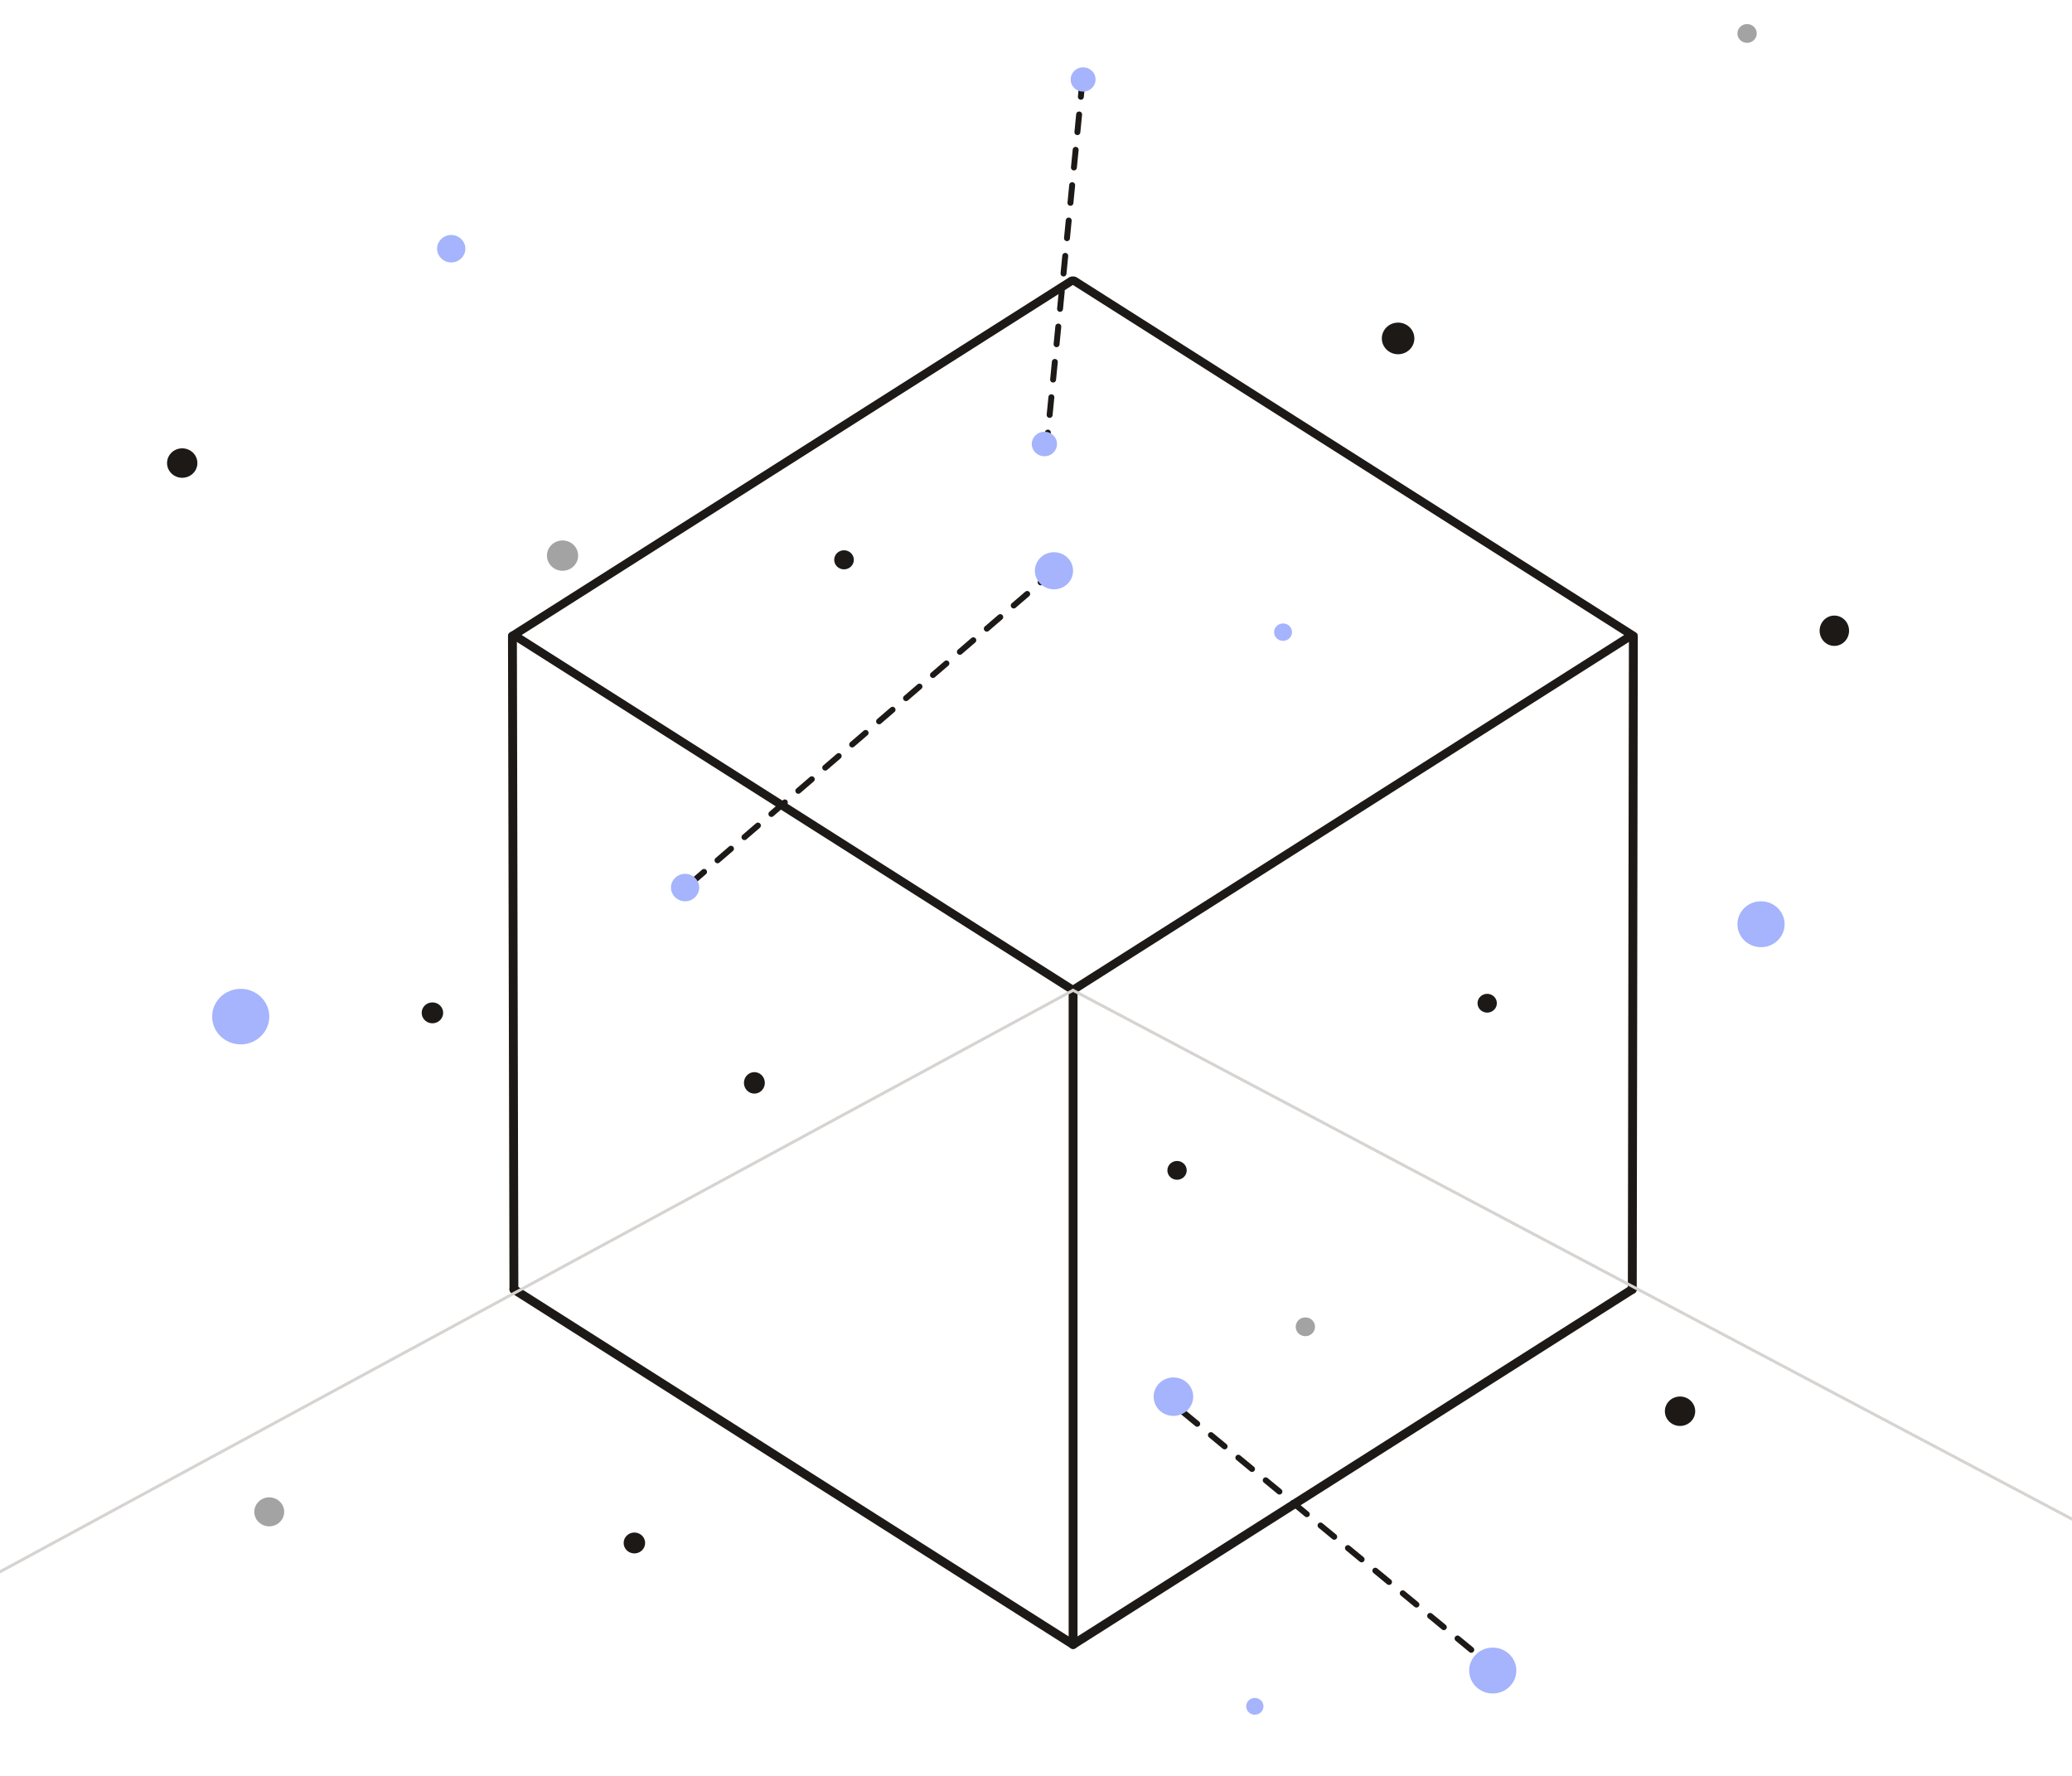 <?xml version="1.0" encoding="UTF-8" standalone="no"?>
<!-- Created with Inkscape (http://www.inkscape.org/) -->

<svg
   width="70mm"
   height="60mm"
   viewBox="0 0 70 60"
   version="1.1"
   id="svg1"
   inkscape:version="1.3 (0e150ed, 2023-07-21)"
   sodipodi:docname="vector-search.svg"
   xmlns:inkscape="http://www.inkscape.org/namespaces/inkscape"
   xmlns:sodipodi="http://sodipodi.sourceforge.net/DTD/sodipodi-0.dtd"
   xmlns="http://www.w3.org/2000/svg"
   xmlns:svg="http://www.w3.org/2000/svg">
  <sodipodi:namedview
     id="namedview1"
     pagecolor="#ffffff"
     bordercolor="#000000"
     borderopacity="0.25"
     inkscape:showpageshadow="2"
     inkscape:pageopacity="0.0"
     inkscape:pagecheckerboard="0"
     inkscape:deskcolor="#d1d1d1"
     inkscape:document-units="mm"
     inkscape:zoom="3.9620724"
     inkscape:cx="166.3271"
     inkscape:cy="112.81974"
     inkscape:window-width="2560"
     inkscape:window-height="1387"
     inkscape:window-x="0"
     inkscape:window-y="899"
     inkscape:window-maximized="0"
     inkscape:current-layer="layer1"
     showgrid="false" />
  <defs
     id="defs1">
    <inkscape:perspective
       sodipodi:type="inkscape:persp3d"
       inkscape:vp_x="21.656768 : -17.347598 : 1"
       inkscape:vp_y="0 : 1000 : 0"
       inkscape:vp_z="121.65677 : -17.347598 : 1"
       inkscape:persp3d-origin="71.65677 : -34.014265 : 1"
       id="perspective1" />
  </defs>
  <g
     inkscape:label="Layer 1"
     inkscape:groupmode="layer"
     id="layer1">
    <path
       style="fill:#1c1917;stroke:#1c1917;stroke-width:0.2;stroke-linecap:round;stroke-linejoin:round;stroke-miterlimit:99.9;stroke-dasharray:0.6, 0.6;stroke-dashoffset:0;paint-order:fill markers stroke"
       d="M 35.612,19.284 23.145,30.009"
       id="path12"
       sodipodi:nodetypes="cc" />
    <path
       style="fill:#1c1917;stroke:#1c1917;stroke-width:0.2;stroke-linecap:round;stroke-linejoin:round;stroke-miterlimit:99.9;stroke-dasharray:0.6, 0.6;stroke-dashoffset:0;paint-order:fill markers stroke"
       d="M 36.574,2.673 35.355,15.093"
       id="path12-4"
       sodipodi:nodetypes="cc" />
    <path
       style="fill:#1c1917;stroke:#1c1917;stroke-width:0.2;stroke-linecap:round;stroke-linejoin:round;stroke-miterlimit:99.9;stroke-dasharray:0.6, 0.6;stroke-dashoffset:0;paint-order:fill markers stroke"
       d="M 50.63,56.503 39.592,47.4"
       id="path12-0"
       sodipodi:nodetypes="cc" />
    <rect
       style="fill:none;stroke:#1c1917;stroke-width:0.315;stroke-linecap:round;stroke-linejoin:round;stroke-miterlimit:99.9;stroke-dasharray:none;paint-order:fill markers stroke"
       id="rect6"
       width="22.38"
       height="22.38"
       x="30.297"
       y="-12.65"
       transform="matrix(0.844,0.536,-0.844,0.536,0,0)" />
    <path
       style="fill:none;stroke:#1c1917;stroke-width:0.3;stroke-linecap:round;stroke-linejoin:round;stroke-miterlimit:99.9;stroke-dasharray:none;paint-order:fill markers stroke"
       d="M 17.362,43.563 36.253,55.561 55.145,43.563"
       id="path6" />
    <path
       style="fill:none;stroke:#1c1917;stroke-width:0.3;stroke-linecap:round;stroke-linejoin:round;stroke-miterlimit:99.9;stroke-dasharray:none;paint-order:fill markers stroke"
       d="m 17.312,21.493 0.05,22.07"
       id="path7"
       sodipodi:nodetypes="cc" />
    <path
       style="fill:none;stroke:#1c1917;stroke-width:0.3;stroke-linecap:round;stroke-linejoin:round;stroke-miterlimit:99.9;stroke-dasharray:none;paint-order:fill markers stroke"
       d="m 55.181,21.519 -0.036,22.044"
       id="path8"
       sodipodi:nodetypes="cc" />
    <path
       style="fill:none;stroke:#1c1917;stroke-width:0.3;stroke-linecap:round;stroke-linejoin:round;stroke-miterlimit:99.9;stroke-dasharray:none;paint-order:fill markers stroke"
       d="m 36.253,33.459 2.07e-4,22.103"
       id="path9" />
    <path
       style="fill:none;stroke:#d6d3d1;stroke-width:0.1;stroke-linecap:round;stroke-linejoin:round;stroke-miterlimit:99.9;stroke-dasharray:none;paint-order:fill markers stroke"
       d="M 36.253,33.459 78.288,55.711"
       id="path10" />
    <path
       style="fill:none;stroke:#d6d3d1;stroke-width:0.1;stroke-linecap:round;stroke-linejoin:round;stroke-miterlimit:99.9;stroke-dasharray:none;paint-order:fill markers stroke"
       d="M 36.253,33.459 -4.81,55.711"
       id="path10-5"
       sodipodi:nodetypes="cc" />
    <ellipse
       style="fill:#a5b4fc;stroke:#a5b4fc;stroke-width:0.1;stroke-linecap:round;stroke-linejoin:round;stroke-miterlimit:99.9;stroke-dasharray:none;paint-order:fill markers stroke"
       id="path11"
       cx="35.608"
       cy="19.284"
       rx="0.595"
       ry="0.577" />
    <ellipse
       style="fill:#a5b4fc;stroke:#a5b4fc;stroke-width:0.047;stroke-linecap:round;stroke-linejoin:round;stroke-miterlimit:99.9;stroke-dasharray:none;paint-order:fill markers stroke"
       id="path11-0"
       cx="43.346"
       cy="21.358"
       rx="0.279"
       ry="0.271" />
    <ellipse
       style="fill:#a5b4fc;stroke:#a5b4fc;stroke-width:0.066;stroke-linecap:round;stroke-linejoin:round;stroke-miterlimit:99.9;stroke-dasharray:none;paint-order:fill markers stroke"
       id="path11-0-1"
       cx="35.284"
       cy="15.001"
       rx="0.394"
       ry="0.382" />
    <ellipse
       style="fill:#a5b4fc;stroke:#a5b4fc;stroke-width:0.124;stroke-linecap:round;stroke-linejoin:round;stroke-miterlimit:99.9;stroke-dasharray:none;paint-order:fill markers stroke"
       id="path11-4"
       cx="59.494"
       cy="31.226"
       rx="0.735"
       ry="0.713" />
    <ellipse
       style="fill:#a5b4fc;stroke:#a5b4fc;stroke-width:0.124;stroke-linecap:round;stroke-linejoin:round;stroke-miterlimit:99.9;stroke-dasharray:none;paint-order:fill markers stroke"
       id="path11-4-7"
       cx="50.431"
       cy="56.441"
       rx="0.735"
       ry="0.713" />
    <ellipse
       style="fill:#a5b4fc;stroke:#a5b4fc;stroke-width:0.065;stroke-linecap:round;stroke-linejoin:round;stroke-miterlimit:99.9;stroke-dasharray:none;paint-order:fill markers stroke"
       id="path11-4-4"
       cx="36.592"
       cy="2.685"
       rx="0.389"
       ry="0.378" />
    <ellipse
       style="fill:#a5b4fc;stroke:#a5b4fc;stroke-width:0.15;stroke-linecap:round;stroke-linejoin:round;stroke-miterlimit:99.9;stroke-dasharray:none;paint-order:fill markers stroke"
       id="path11-4-4-8"
       cx="8.132"
       cy="34.347"
       rx="0.89"
       ry="0.863" />
    <ellipse
       style="fill:#a5b4fc;stroke:#a5b4fc;stroke-width:0.074;stroke-linecap:round;stroke-linejoin:round;stroke-miterlimit:99.9;stroke-dasharray:none;paint-order:fill markers stroke"
       id="path11-4-4-8-9"
       cx="15.244"
       cy="8.403"
       rx="0.441"
       ry="0.427" />
    <ellipse
       style="fill:#a5b4fc;stroke:#a5b4fc;stroke-width:0.074;stroke-linecap:round;stroke-linejoin:round;stroke-miterlimit:99.9;stroke-dasharray:none;paint-order:fill markers stroke"
       id="path11-4-4-8-7"
       cx="23.145"
       cy="29.987"
       rx="0.44"
       ry="0.427" />
    <ellipse
       style="fill:#1c1917;stroke:#1c1917;stroke-width:0.085;stroke-linecap:round;stroke-linejoin:round;stroke-miterlimit:99.9;stroke-dasharray:none;paint-order:fill markers stroke"
       id="path11-4-4-8-7-5"
       cx="47.233"
       cy="11.434"
       rx="0.507"
       ry="0.492" />
    <ellipse
       style="fill:#1c1917;stroke:#1c1917;stroke-width:0.051;stroke-linecap:round;stroke-linejoin:round;stroke-miterlimit:99.9;stroke-dasharray:none;paint-order:fill markers stroke"
       id="path11-4-4-8-7-5-7"
       cx="28.514"
       cy="18.914"
       rx="0.306"
       ry="0.297" />
    <ellipse
       style="fill:#1c1917;stroke:#1c1917;stroke-width:0.051;stroke-linecap:round;stroke-linejoin:round;stroke-miterlimit:99.9;stroke-dasharray:none;paint-order:fill markers stroke"
       id="path11-4-4-8-7-5-4"
       cx="50.243"
       cy="33.895"
       rx="0.301"
       ry="0.292" />
    <ellipse
       style="fill:#1c1917;stroke:#1c1917;stroke-width:0.051;stroke-linecap:round;stroke-linejoin:round;stroke-miterlimit:99.9;stroke-dasharray:none;paint-order:fill markers stroke"
       id="path11-4-4-8-7-5-4-6"
       cx="39.765"
       cy="39.542"
       rx="0.301"
       ry="0.292" />
    <ellipse
       style="fill:#a3a3a3;stroke:#a3a3a3;stroke-width:0.051;stroke-linecap:round;stroke-linejoin:round;stroke-miterlimit:99.9;stroke-dasharray:none;paint-order:fill markers stroke"
       id="path11-4-4-8-7-5-4-3"
       cx="59.023"
       cy="1.13"
       rx="0.301"
       ry="0.292" />
    <ellipse
       style="fill:#a3a3a3;stroke:#a3a3a3;stroke-width:0.082;stroke-linecap:round;stroke-linejoin:round;stroke-miterlimit:99.9;stroke-dasharray:none;paint-order:fill markers stroke"
       id="path11-4-4-8-7-5-4-3-9"
       cx="19.005"
       cy="18.772"
       rx="0.486"
       ry="0.471" />
    <ellipse
       style="fill:#a3a3a3;stroke:#a3a3a3;stroke-width:0.051;stroke-linecap:round;stroke-linejoin:round;stroke-miterlimit:99.9;stroke-dasharray:none;paint-order:fill markers stroke"
       id="path11-4-4-8-7-5-4-3-9-9"
       cx="44.1"
       cy="44.827"
       rx="0.301"
       ry="0.292" />
    <ellipse
       style="fill:#a3a3a3;stroke:#a3a3a3;stroke-width:0.078;stroke-linecap:round;stroke-linejoin:round;stroke-miterlimit:99.9;stroke-dasharray:none;paint-order:fill markers stroke"
       id="path11-4-4-8-7-5-4-3-9-9-7"
       cx="9.096"
       cy="51.079"
       rx="0.466"
       ry="0.451" />
    <ellipse
       style="fill:#1c1917;stroke:#1c1917;stroke-width:0.079;stroke-linecap:round;stroke-linejoin:round;stroke-miterlimit:99.9;stroke-dasharray:none;paint-order:fill markers stroke"
       id="path11-4-4-8-7-5-4-2"
       cx="6.156"
       cy="15.645"
       rx="0.473"
       ry="0.458" />
    <ellipse
       style="fill:#1c1917;stroke:#1c1917;stroke-width:0.056;stroke-linecap:round;stroke-linejoin:round;stroke-miterlimit:99.9;stroke-dasharray:none;paint-order:fill markers stroke"
       id="path11-4-4-8-7-5-4-2-5"
       cx="21.432"
       cy="52.131"
       rx="0.335"
       ry="0.325" />
    <ellipse
       style="fill:#1c1917;stroke:#1c1917;stroke-width:0.079;stroke-linecap:round;stroke-linejoin:round;stroke-miterlimit:99.9;stroke-dasharray:none;paint-order:fill markers stroke"
       id="path11-4-4-8-7-5-4-2-6"
       cx="21.31"
       cy="-61.971"
       rx="0.473"
       ry="0.458"
       transform="rotate(90)" />
    <ellipse
       style="fill:#1c1917;stroke:#1c1917;stroke-width:0.056;stroke-linecap:round;stroke-linejoin:round;stroke-miterlimit:99.9;stroke-dasharray:none;paint-order:fill markers stroke"
       id="path11-4-4-8-7-5-4-2-5-3"
       cx="36.586"
       cy="-25.486"
       rx="0.335"
       ry="0.325"
       transform="rotate(90)" />
    <ellipse
       style="fill:#1c1917;stroke:#1c1917;stroke-width:0.079;stroke-linecap:round;stroke-linejoin:round;stroke-miterlimit:99.9;stroke-dasharray:none;paint-order:fill markers stroke"
       id="path11-4-4-8-7-5-4-2-3"
       cx="56.758"
       cy="47.68"
       rx="0.473"
       ry="0.458" />
    <ellipse
       style="fill:#1c1917;stroke:#1c1917;stroke-width:0.056;stroke-linecap:round;stroke-linejoin:round;stroke-miterlimit:99.9;stroke-dasharray:none;paint-order:fill markers stroke"
       id="path11-4-4-8-7-5-4-2-5-9"
       cx="14.609"
       cy="34.22"
       rx="0.335"
       ry="0.325" />
    <ellipse
       style="fill:#a5b4fc;stroke:#a5b4fc;stroke-width:0.045;stroke-linecap:round;stroke-linejoin:round;stroke-miterlimit:99.9;stroke-dasharray:none;paint-order:fill markers stroke"
       id="path11-4-4-8-7-1"
       cx="42.393"
       cy="57.65"
       rx="0.269"
       ry="0.261" />
    <ellipse
       style="fill:#a5b4fc;stroke:#a5b4fc;stroke-width:0.104;stroke-linecap:round;stroke-linejoin:round;stroke-miterlimit:99.9;stroke-dasharray:none;paint-order:fill markers stroke"
       id="path11-4-4-8-7-1-7"
       cx="39.643"
       cy="47.188"
       rx="0.616"
       ry="0.598" />
  </g>
</svg>

